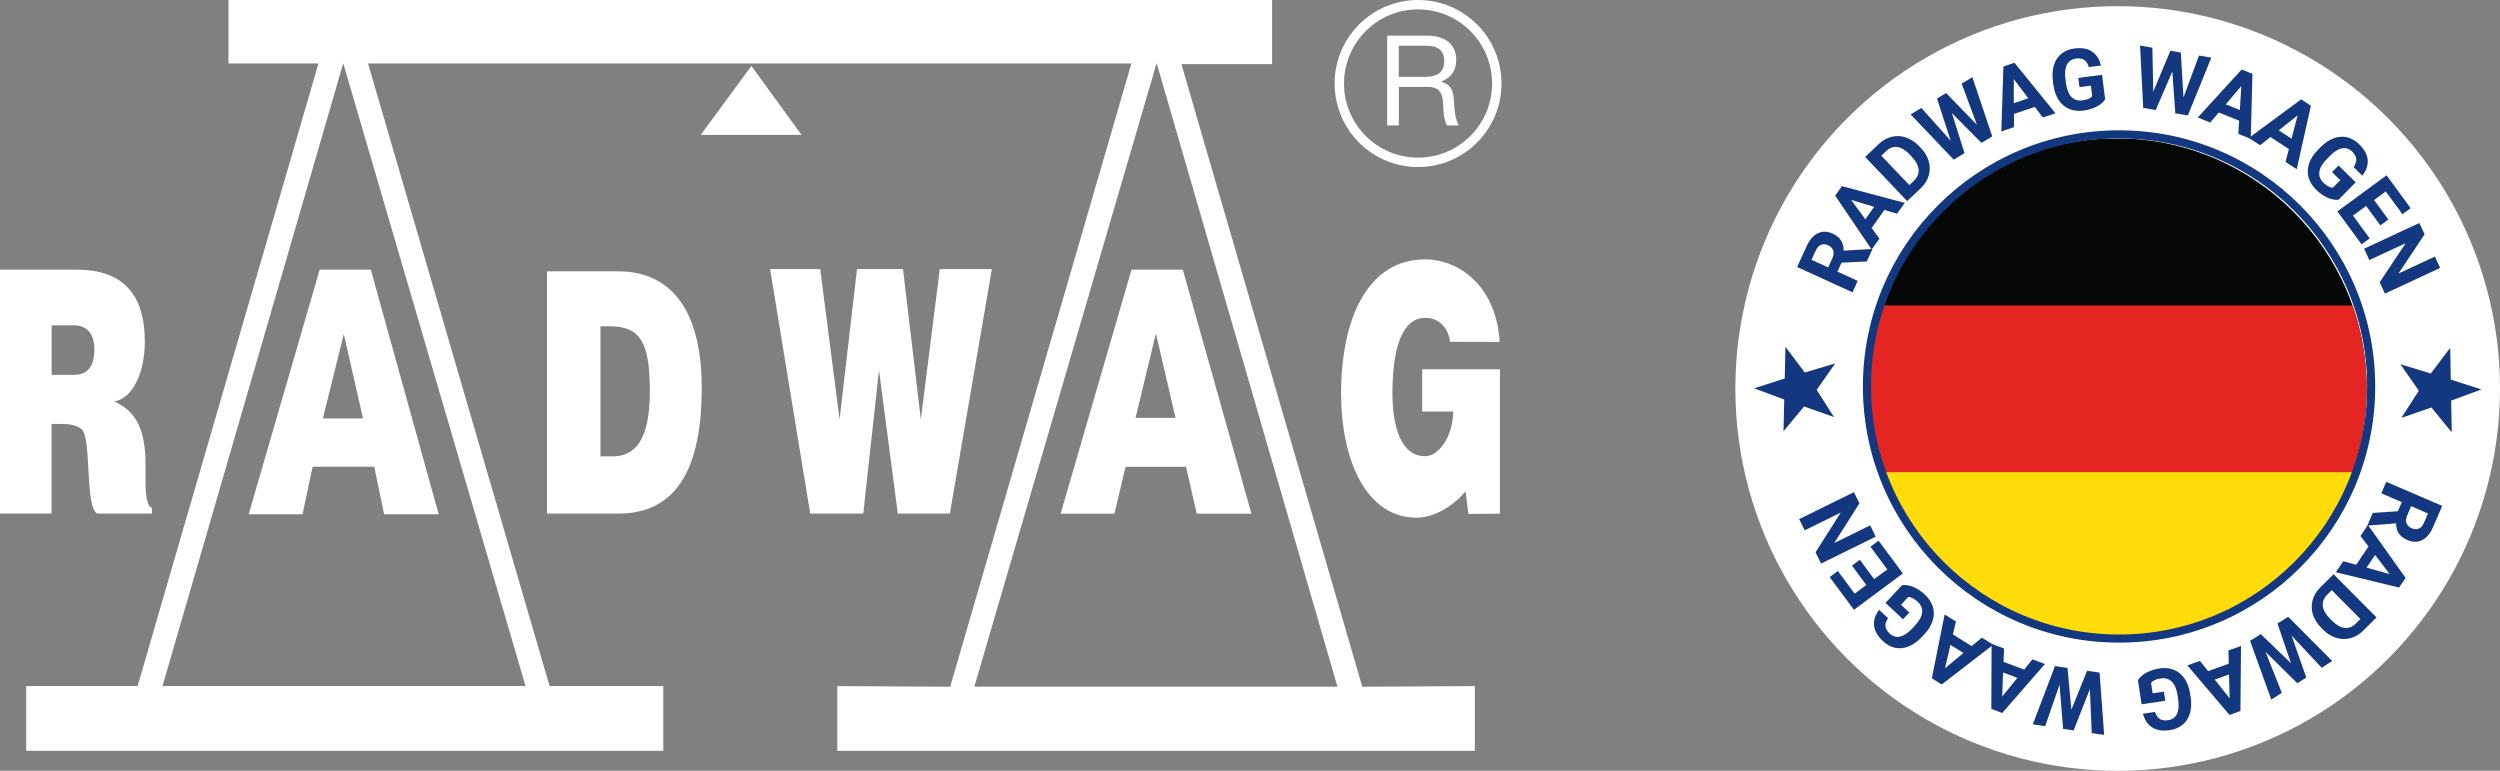 <?xml version="1.0" encoding="UTF-8"?><svg id="Warstwa_2" xmlns="http://www.w3.org/2000/svg" xmlns:xlink="http://www.w3.org/1999/xlink" viewBox="0 0 308.31 95.05"><rect x="0" y="0" width="308.31" height="95.05" fill="#808080" stroke="none"/><defs><clipPath id="clippath"><circle cx="261.02" cy="47.91" r="30.84" style="fill:none; stroke-width:0px;"/></clipPath></defs><g id="Warstwa_1-2"><path d="m92.66,8.14l-6.24,8.49h12.42l-6.17-8.49h0Zm82.73,42.59v-5.19h9.59v17.81l-3.89.03-.35-2.79c-.73.91-3.15,3.25-6.06,3.25-6.22,0-9.29-7.14-9.29-15.32,0-9.13,3.21-16.53,10.36-16.53,4.31,0,8.81,3.43,9.19,10.18l-6.11-.02c-.19-1.54-1.2-2.95-3.08-2.95-2.25,0-4.03,2.41-4.03,9.32,0,3.76.91,7.74,4.03,7.74,1.63,0,3.4-2.28,3.47-5.51h-3.82Zm-80.43-17.55h6.19l2.39,18.55,2.15-18.55h5.67l2.2,18.55,2.34-18.55h6.42l-5.18,30.16h-6.42l-2.32-17.68-1.94,17.68h-6.54l-4.95-30.16h0Zm-20.91,7.06v16.04h1.5c2.76,0,4.59-2,4.59-7.98s-1.1-8.06-4.95-8.06h-1.13Zm-6.59-6.78h8.77c6.1,0,10.31,4.22,10.31,14.38,0,11.54-4.2,15.5-10.31,15.5h-8.77v-29.88h0Zm-27.64,18.14h4.95l-2.37-10.41-2.58,10.41h0Zm-.4-18.34h6.31l8.37,30.16h-6.73l-1.22-5.86h-7.6l-1.24,5.86h-6.64l8.75-30.16h0Zm100.61,18.27h4.94l-2.42-10.41-2.51,10.41h0Zm-.49-18.27h6.33l8.46,30.09h-6.75l-1.31-5.78h-7.46l-1.38,5.78h-6.63l8.74-30.09h0ZM0,33.26h9.52c6.87,0,8.34,4.55,8.34,8.85s-1.78,7.14-3.78,7.39c2.23,1.04,3.87,2.76,3.87,7.8v2.43c0,1.74.33,2.87.78,2.87v.74h-6.73c-1.55-.74-.68-9.28-1.92-10.39-.55-.49-1.33-.67-2.76-.67h-.96v11.05H0v-30.09h0Zm6.37,6.86v6.11h2.76c2.13,0,2.54-1.74,2.51-3.22-.04-1.99-1.05-2.89-2.51-2.89h-2.76ZM142.64,7.78l-22.48,76.9h44.78L142.64,7.78h0Zm-100.31.03l22.48,76.8H20.04L42.33,7.8h0ZM28.18,0h128.7v7.91h-11.18l22.3,76.78,13.88-.08v7.98h-78.62v-7.98l13.92.08L139.53,7.83H45.39l22.39,76.78h14.02v7.98H3.23v-7.98h13.74L39.27,7.83h-11.09V0h0Zm149.93,7.55c0,1.52-1.06,1.93-2.36,1.93h-3.25v-3.84h3.08c.58,0,1.3,0,1.81.34.49.32.72.86.72,1.56h0Zm1.78,7.92c-.45-.88-.52-1.84-.57-2.81-.03-.8-.14-1.38-.41-1.81-.25-.35-.6-.61-1.16-.78v-.02c1.29-.49,1.84-1.43,1.84-2.72,0-1.84-1.39-2.93-3.52-2.93h-5v11.06h1.44v-4.74h3.62c1.35,0,1.76.75,1.84,1.98.03.35.03.69.05,1.04.02.69.25,1.38.41,1.72h1.47ZM174.88,0c5.68,0,10.29,4.61,10.29,10.3s-4.61,10.3-10.29,10.3-10.29-4.61-10.29-10.3S169.2,0,174.88,0h0Zm0,1.16c5.04,0,9.13,4.09,9.13,9.14s-4.09,9.14-9.13,9.14-9.13-4.09-9.13-9.14,4.09-9.14,9.13-9.14h0Z" style="fill:#fff; fill-rule:evenodd; stroke-width:0px;"/><circle cx="261.16" cy="47.91" r="47.15" style="fill:#fff; stroke-width:0px;"/><path d="m227.11,32.38l-.51,1.12,2.5,1.14-.64,1.41-6.83-3.12,1.16-2.54c.37-.81.83-1.35,1.39-1.62.56-.27,1.17-.26,1.83.04.47.21.81.49,1.03.84.22.34.33.76.33,1.26l3.47-.2.07.03-.69,1.51-3.09.14Zm-1.65.6l.52-1.14c.16-.35.2-.67.1-.95s-.29-.49-.61-.63c-.32-.15-.62-.17-.89-.07s-.49.34-.66.72l-.52,1.13,2.05.94Z" style="fill:#14387f; stroke-width:0px;"/><path d="m232.39,25.9l-1.57,2.21.96,1.32-.96,1.34-4.5-6.64.83-1.17,7.75,2.06-.95,1.34-1.56-.47Zm-2.35,1.14l1.09-1.53-2.84-.86,1.75,2.39Z" style="fill:#14387f; stroke-width:0px;"/><path d="m235.2,24.8l-5.18-5.44,1.67-1.59c.48-.46,1.01-.75,1.59-.9.58-.14,1.17-.12,1.76.08.59.2,1.13.55,1.61,1.05l.24.25c.48.5.8,1.05.97,1.65.17.59.16,1.18,0,1.75-.17.58-.5,1.09-.97,1.55l-1.69,1.6Zm-3.19-5.6l3.46,3.63.54-.52c.44-.42.64-.88.6-1.39-.04-.51-.31-1.03-.82-1.57l-.27-.29c-.53-.55-1.04-.86-1.54-.93-.5-.07-.97.11-1.41.53l-.55.53Z" style="fill:#14387f; stroke-width:0px;"/><path d="m243.81,15.41l-1.89-5.1,1.32-.79,2.45,7.3-1.33.8-3.64-3.67,1.55,4.94-1.33.8-5.31-5.58,1.32-.8,3.62,4.05-1.69-5.21,1.12-.68,3.82,3.94Z" style="fill:#14387f; stroke-width:0px;"/><path d="m250.94,13.18l-2.57.87v1.63s-1.56.53-1.56.53l.26-8.01,1.36-.46,5.06,6.23-1.56.52-.99-1.3Zm-2.58-.46l1.78-.6-1.79-2.36v2.96Z" style="fill:#14387f; stroke-width:0px;"/><path d="m259.63,12.23c-.23.37-.59.67-1.07.92-.48.25-1.03.41-1.64.49-.64.08-1.23.01-1.75-.21-.52-.22-.95-.58-1.28-1.08-.33-.5-.55-1.11-.65-1.84l-.07-.51c-.09-.74-.05-1.4.13-1.98.18-.58.49-1.04.92-1.39s.97-.57,1.61-.65c.88-.11,1.6,0,2.15.37.55.36.93.93,1.12,1.73l-1.5.19c-.12-.42-.31-.71-.57-.88-.26-.17-.59-.22-1-.17-.52.07-.89.31-1.12.74-.22.43-.29,1.03-.19,1.8l.06.48c.1.78.33,1.35.67,1.71.35.36.81.5,1.38.43.58-.08.97-.25,1.19-.53l-.17-1.29-1.4.18-.15-1.13,2.93-.38.38,2.97Z" style="fill:#14387f; stroke-width:0px;"/><path d="m269.3,11.95l1.89-5.1,1.52.26-2.9,7.13-1.54-.26-.37-5.16-2.05,4.75-1.54-.26-.39-7.69,1.52.26.11,5.43,2.11-5.05,1.29.22.32,5.48Z" style="fill:#14387f; stroke-width:0px;"/><path d="m276.15,14.89l-2.52-1.02-1.06,1.24-1.53-.62,5.41-5.92,1.33.54-.21,8.02-1.53-.62.1-1.63Zm-1.66-2.02l1.74.7.18-2.96-1.92,2.26Z" style="fill:#14387f; stroke-width:0px;"/><path d="m282.27,18.38l-2.27-1.48-1.28,1.01-1.38-.9,6.45-4.76,1.2.79-1.75,7.83-1.38-.9.41-1.58Zm-1.24-2.31l1.57,1.03.75-2.87-2.32,1.84Z" style="fill:#14387f; stroke-width:0px;"/><path d="m288.41,24.64c-.43.04-.9-.05-1.39-.27-.49-.22-.96-.55-1.4-.99-.46-.46-.77-.96-.92-1.5-.15-.55-.13-1.1.05-1.68.19-.57.53-1.12,1.04-1.65l.36-.37c.53-.54,1.07-.91,1.63-1.12s1.12-.26,1.66-.13c.54.13,1.04.41,1.5.86.64.62.99,1.26,1.05,1.92.06.66-.16,1.31-.66,1.95l-1.08-1.06c.25-.35.36-.69.33-.99s-.19-.61-.48-.9c-.38-.37-.8-.51-1.27-.42-.47.09-.99.41-1.53.97l-.34.34c-.55.56-.86,1.09-.93,1.59-.07.5.1.95.52,1.35.41.41.8.61,1.15.6l.91-.92-1.01-.99.8-.82,2.11,2.07-2.1,2.14Z" style="fill:#14387f; stroke-width:0px;"/><path d="m293.56,27.8l-1.76-2.4-1.62,1.19,2.06,2.81-1,.73-2.98-4.06,6.06-4.45,2.97,4.05-1.01.74-2.06-2.8-1.44,1.06,1.76,2.4-.98.72Z" style="fill:#14387f; stroke-width:0px;"/><path d="m294.12,36.21l-.65-1.4,3.21-4.82-4.48,2.08-.65-1.4,6.81-3.17.65,1.4-3.22,4.83,4.49-2.09.65,1.4-6.81,3.17Z" style="fill:#14387f; stroke-width:0px;"/><path d="m295.71,63.06l.49-1.13-2.53-1.09.61-1.42,6.9,2.97-1.1,2.56c-.35.82-.8,1.37-1.36,1.65-.55.29-1.16.29-1.83,0-.47-.2-.82-.47-1.05-.81-.23-.34-.34-.76-.35-1.25l-3.46.28-.07-.03.66-1.53,3.08-.21Zm1.64-.64l-.49,1.15c-.15.36-.18.67-.08.95s.31.48.62.62c.33.14.62.16.89.05.27-.1.48-.35.65-.73l.49-1.14-2.07-.89Z" style="fill:#14387f; stroke-width:0px;"/><path d="m290.57,69.65l1.52-2.25-.99-1.3.92-1.36,4.65,6.53-.81,1.19-7.8-1.89.92-1.36,1.57.44Zm2.33-1.2l-1.05,1.55,2.86.8-1.8-2.35Z" style="fill:#14387f; stroke-width:0px;"/><path d="m287.78,70.81l5.3,5.33-1.64,1.63c-.47.47-.99.78-1.57.93-.58.16-1.17.14-1.76-.04-.59-.18-1.14-.52-1.63-1.02l-.24-.25c-.49-.5-.83-1.04-1.01-1.62-.18-.59-.19-1.17-.03-1.75.16-.58.47-1.1.94-1.57l1.65-1.64Zm3.32,5.53l-3.54-3.56-.53.53c-.43.43-.62.89-.57,1.4.05.51.33,1.02.85,1.55l.28.28c.54.54,1.06.84,1.56.9.5.06.97-.13,1.4-.56l.54-.54Z" style="fill:#14387f; stroke-width:0px;"/><path d="m279.39,80.38l2.01,5.06-1.3.83-2.61-7.24,1.32-.83,3.72,3.59-1.66-4.9,1.32-.83,5.43,5.46-1.3.83-3.71-3.96,1.81,5.17-1.11.7-3.9-3.86Z" style="fill:#14387f; stroke-width:0px;"/><path d="m272.31,82.77l2.55-.92-.04-1.63,1.55-.56-.07,8.02-1.35.49-5.2-6.11,1.55-.56,1.02,1.28Zm2.59.4l-1.77.64,1.84,2.32-.08-2.96Z" style="fill:#14387f; stroke-width:0px;"/><path d="m263.64,83.91c.23-.37.58-.69,1.05-.95.48-.26,1.02-.43,1.63-.53.64-.1,1.23-.04,1.76.17.53.21.96.56,1.31,1.05.34.49.57,1.1.69,1.82l.08.5c.11.74.08,1.4-.08,1.98-.17.58-.46,1.05-.89,1.41-.43.36-.96.59-1.59.68-.88.13-1.6.03-2.16-.32-.56-.34-.95-.91-1.16-1.7l1.49-.22c.13.41.33.7.59.87s.6.21,1.01.15c.52-.08.89-.33,1.1-.77.21-.43.26-1.04.15-1.81l-.07-.47c-.12-.78-.36-1.35-.71-1.7-.36-.35-.82-.49-1.39-.4-.58.09-.97.27-1.17.55l.19,1.28,1.39-.21.17,1.13-2.92.44-.45-2.97Z" style="fill:#14387f; stroke-width:0px;"/><path d="m254,84.41l-1.78,5.14-1.53-.22,2.74-7.19,1.54.23.48,5.15,1.94-4.8,1.54.23.56,7.68-1.53-.22-.23-5.43-2,5.1-1.3-.19-.44-5.47Z" style="fill:#14387f; stroke-width:0px;"/><path d="m247.08,81.62l2.54.96,1.03-1.27,1.54.58-5.27,6.04-1.34-.51.03-8.02,1.54.58-.06,1.63Zm1.71,1.98l-1.76-.66-.11,2.96,1.87-2.3Z" style="fill:#14387f; stroke-width:0px;"/><path d="m240.84,78.24l2.31,1.44,1.26-1.04,1.4.87-6.35,4.9-1.22-.76,1.58-7.87,1.4.87-.38,1.59Zm1.29,2.28l-1.59-.99-.68,2.89,2.28-1.89Z" style="fill:#14387f; stroke-width:0px;"/><path d="m234.6,72.16c.43-.05.9.03,1.39.24.5.21.97.53,1.42.96.47.44.79.94.96,1.48.16.54.16,1.1-.02,1.68-.17.58-.51,1.13-1,1.67l-.35.37c-.51.55-1.05.93-1.61,1.16-.56.23-1.11.28-1.66.17-.55-.11-1.05-.39-1.52-.83-.65-.61-1.01-1.24-1.09-1.89-.08-.65.13-1.31.62-1.96l1.1,1.03c-.24.36-.35.7-.31,1,.04.31.2.6.5.88.38.36.81.49,1.28.39.47-.1.98-.43,1.51-1l.33-.35c.54-.57.84-1.11.89-1.61.06-.5-.12-.95-.55-1.34-.42-.4-.81-.59-1.16-.58l-.89.95,1.03.96-.78.83-2.16-2.02,2.05-2.19Z" style="fill:#14387f; stroke-width:0px;"/><path d="m229.36,69.03l1.77,2.39,1.62-1.2-2.08-2.8,1-.74,3,4.04-6.03,4.48-3-4.03,1.01-.75,2.07,2.79,1.44-1.07-1.77-2.39.97-.72Z" style="fill:#14387f; stroke-width:0px;"/><path d="m228.63,60.69l.68,1.39-3.11,4.89,4.44-2.18.68,1.39-6.74,3.32-.68-1.39,3.11-4.9-4.45,2.19-.68-1.38,6.74-3.32Z" style="fill:#14387f; stroke-width:0px;"/><path d="m220.04,49.27l-3.71-1.38,3.77-1.21.09-3.91,2.38,3.17,3.75-1.12-2.28,3.26,2.13,3.35-3.69-1.3-2.53,3.05.09-3.91Z" style="fill:#14387f; stroke-width:0px;"/><path d="m302.24,46.81l3.77,1.22-3.72,1.37.07,3.92-2.51-3.07-3.7,1.28,2.15-3.35-2.27-3.26,3.74,1.14,2.4-3.16.07,3.92Z" style="fill:#14387f; stroke-width:0px;"/><g style="clip-path:url(#clippath);"><g id="black_stripe"><g id="black_stripe-2"><rect x="214.75" y="17.1" width="92.53" height="61.69" style="fill:#060808; stroke-width:0px;"/></g></g><rect id="red_stripe" x="214.75" y="37.67" width="92.53" height="41.12" style="fill:#e52522; stroke-width:0px;"/><rect id="gold_stripe" x="214.75" y="58.23" width="92.53" height="20.56" style="fill:#ffdc0a; stroke-width:0px;"/><circle cx="261.02" cy="47.91" r="30.84" style="fill:none; stroke-width:0px;"/></g><circle cx="261.33" cy="47.66" r="31.09" style="fill:none; stroke:#14387f; stroke-miterlimit:10;"/></g></svg>